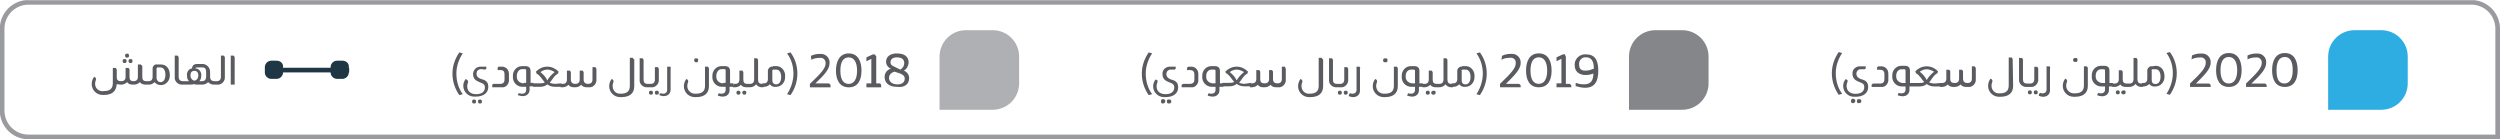 <?xml version="1.0" encoding="utf-8"?>
<!-- Generator: Adobe Illustrator 24.2.3, SVG Export Plug-In . SVG Version: 6.00 Build 0)  -->
<svg version="1.1" id="Layer_1" xmlns="http://www.w3.org/2000/svg" xmlns:xlink="http://www.w3.org/1999/xlink" x="0px" y="0px"
	 viewBox="0 0 508.8 28.3" style="enable-background:new 0 0 508.8 28.3;" xml:space="preserve">
<style type="text/css">
	.st0{clip-path:url(#SVGID_2_);}
	.st1{fill:none;stroke:#9A9B9F;stroke-width:0.95;}
	.st2{fill:#2DADE2;}
	.st3{fill:#595B60;}
	.st4{fill:#AFB0B3;}
	.st5{fill:#85868A;}
	.st6{fill:none;stroke:#1F3644;stroke-width:0.95;}
	.st7{clip-path:url(#SVGID_4_);}
	.st8{fill:#1F3644;}
</style>
<g id="Group_5025" transform="translate(0 28.346)">
	<g>
		<defs>
			<rect id="SVGID_1_" y="-28.3" width="508.8" height="28.3"/>
		</defs>
		<clipPath id="SVGID_2_">
			<use xlink:href="#SVGID_1_"  style="overflow:visible;"/>
		</clipPath>
		<g id="Group_5020" class="st0">
			<g id="Group_5012" transform="translate(508.331 -0.475)">
				<path id="Path_25382" class="st1" d="M0,0v-22c0-3-2.4-5.4-5.4-5.4c0,0,0,0,0,0h-497.1c-3,0-5.4,2.4-5.4,5.4c0,0,0,0,0,0v16.6
					c0,3,2.4,5.4,5.4,5.4c0,0,0,0,0,0H0z"/>
			</g>
			<g id="Group_5013" transform="translate(473.825 -6.004)">
				<path id="Path_25383" class="st2" d="M0,0v-10.8c0-3,2.4-5.4,5.4-5.4c0,0,0,0,0,0h5.4c3,0,5.4,2.4,5.4,5.4v5.4
					c0,3-2.4,5.4-5.4,5.4c0,0,0,0,0,0H0z"/>
			</g>
			<g id="Group_5014" transform="translate(374.916 -9.252)">
				<path id="Path_25384" class="st3" d="M0,0c-0.9-1.2-1.3-2.7-1.3-4.2c0-1.5,0.5-2.9,1.3-4.1l-0.7-0.2c-0.9,1.3-1.4,2.8-1.4,4.3
					c0,1.6,0.5,3.1,1.4,4.4L0,0z M4.6-5l0.2-0.2v-0.4H3.6C2.8-5.6,2.1-5,2.1-4.2c0,0,0,0.1,0,0.1c0,1.1,0.7,1.4,1.4,1.7
					c0.6,0.2,1,0.4,1,1c0,0.9-0.6,1.4-1.8,1.4c-1.2,0-1.8-0.7-1.8-1.6c0-0.3,0.1-0.6,0.2-0.9L1.1-2.8L0.7-3C0.4-2.6,0.2-2.1,0.2-1.6
					c0,1.2,1,2.2,2.2,2.2c0.1,0,0.2,0,0.3,0c1.7,0,2.6-0.8,2.6-2c0-1.2-0.8-1.4-1.5-1.6C3.3-3.2,2.9-3.5,2.9-4.1
					C2.9-4.6,3.3-5,3.7-5c0,0,0,0,0.1,0L4.6-5z M2.7,1.5C2.7,1.2,2.5,1,2.2,1S1.8,1.2,1.8,1.5c0,0.2,0.1,0.4,0.3,0.4
					c0,0,0.1,0,0.1,0c0.2,0,0.4-0.1,0.4-0.3C2.7,1.5,2.7,1.5,2.7,1.5 M3.9,1.5c0-0.2-0.1-0.4-0.3-0.4c0,0-0.1,0-0.1,0
					C3.1,1,3,1.2,3,1.5c0,0.2,0.1,0.4,0.3,0.4c0,0,0.1,0,0.1,0C3.7,1.9,3.9,1.8,3.9,1.5 M6-1.4h1.9c0.8,0.1,1.4-0.5,1.5-1.3
					c0-0.1,0-0.1,0-0.2v-1.2c0-0.8-0.5-1.4-1.3-1.5c-0.1,0-0.1,0-0.2,0H7.4L7.1-5.4v0.5h0.6c0.6,0,0.9,0.3,0.9,0.9v1
					c0,0.6-0.3,0.9-0.8,0.9H6.3L6-1.9V-1.4z M13.8-2.2v-2.5c0-0.7-0.4-1-1-1h-0.8c-1,0-1.8,0.9-1.8,1.9c0,0.1,0,0.1,0,0.2
					c-0.1,1.1,0.8,2.1,1.9,2.1c0.1,0,0.2,0,0.3,0h0.5v0.6c0,0.5-0.3,0.8-0.8,0.8c-0.2,0-0.4,0-0.6-0.1L11.4,0l-0.1,0.3
					c0.3,0.1,0.7,0.2,1,0.2c0.8,0,1.4-0.5,1.4-1.3c0-0.1,0-0.1,0-0.2v-0.5h0.8v-0.7L13.8-2.2z M12.4-2.2c-0.7,0-1.4-0.5-1.4-1.3
					c0-0.1,0-0.1,0-0.2C11-4.4,11.4-5,12.1-5h0.5c0.2,0,0.3,0.1,0.3,0.2c0,0,0,0.1,0,0.1v2.5L12.4-2.2z M18.8-2.1
					c-0.4,0-0.7-0.1-1.1-0.2c0,0,0,0,0,0c0.5-0.6,0.9-1.5,1.7-1.9l0.1-0.4c-0.6-0.6-1.4-1-2.3-1c-0.9,0-1.7,0.4-2.3,1L15-4.2
					c0.8,0.4,1.2,1.3,1.7,1.8l0,0c-0.3,0.2-0.7,0.2-1.1,0.2h-1.3v0.7h1.4c0.5,0,1.1-0.1,1.5-0.5c0.4,0.3,0.9,0.5,1.5,0.5h1.4v-0.7
					L18.8-2.1z M15.8-4.5C16.2-4.8,16.7-5,17.2-5c0.5,0,1,0.2,1.5,0.5c-0.6,0.5-1.1,1-1.5,1.7C16.9-3.5,16.4-4,15.8-4.5 M19.9-1.4
					h0.4c0.5,0,0.9-0.2,1.2-0.5c0.3,0.4,0.7,0.5,1.2,0.5h0.2c0.5,0,0.9-0.2,1.2-0.5c0.3,0.4,0.7,0.5,1.2,0.5h0.3
					c0.8,0.1,1.5-0.5,1.6-1.3c0-0.1,0-0.2,0-0.3v-2.2L27-5.6h-0.6v2.5c0,0.6-0.3,0.9-0.9,0.9s-0.9-0.3-0.9-0.9v-1.5l-0.2-0.3h-0.6
					v1.8c0,0.6-0.3,0.9-0.9,0.9S22-2.4,22-3.1v-1.5l-0.2-0.3h-0.6v1.8c0,0.6-0.3,0.9-0.9,0.9h-0.4L19.9-1.4z M34.7-7.1l-0.2-0.3
					h-0.6v5.7c0,1.1-0.6,1.6-1.8,1.6c-0.9,0.1-1.6-0.5-1.7-1.4c0-0.1,0-0.1,0-0.2c0-0.3,0.1-0.6,0.2-0.9l-0.1-0.3l-0.3-0.2
					c-0.3,0.4-0.5,0.9-0.5,1.5c0,1.2,1,2.2,2.2,2.2c0.1,0,0.2,0,0.3,0c1.7,0,2.6-0.8,2.6-2.2L34.7-7.1z M37.9-1.4v-0.7h-0.3
					c-0.6,0-0.8-0.3-0.8-0.9v-4l-0.2-0.3h-0.6v4.3c-0.1,0.8,0.5,1.5,1.3,1.6c0.1,0,0.2,0,0.3,0L37.9-1.4z M37.7-1.4h0.6
					c0.8,0.1,1.5-0.5,1.6-1.3c0-0.1,0-0.2,0-0.3v-2.2l-0.2-0.3h-0.6v2.5c0,0.6-0.3,0.9-0.8,0.9h-0.5L37.7-1.4z M38.2,0.1
					c0.2,0,0.4-0.1,0.4-0.3c0,0,0-0.1,0-0.1c0-0.2-0.1-0.4-0.3-0.4c0,0-0.1,0-0.1,0c-0.2,0-0.4,0.1-0.4,0.3c0,0,0,0.1,0,0.1
					c0,0.2,0.1,0.4,0.3,0.4C38.2,0.1,38.2,0.1,38.2,0.1 M39.4,0.1c0.2,0,0.4-0.1,0.4-0.3c0,0,0-0.1,0-0.1c0-0.2-0.1-0.4-0.3-0.4
					c0,0-0.1,0-0.1,0c-0.2,0-0.4,0.1-0.4,0.3c0,0,0,0.1,0,0.1c0,0.2,0.1,0.4,0.3,0.4C39.4,0.1,39.4,0.1,39.4,0.1 M42.4-5.3l-0.2-0.3
					h-0.6v4.7c0,0.5-0.3,0.8-0.8,0.8c-0.2,0-0.3,0-0.5-0.1L40.1,0L40,0.4c0.3,0.1,0.6,0.2,0.9,0.2c0.8,0,1.4-0.5,1.4-1.3
					c0-0.1,0-0.1,0-0.2V-5.3z M47.9-6.9c0-0.3-0.1-0.4-0.4-0.4S47-7.2,47-6.9c0,0.2,0.1,0.4,0.3,0.4c0,0,0.1,0,0.1,0
					C47.8-6.4,47.9-6.6,47.9-6.9 M50-5.3l-0.2-0.3h-0.6v3.9c0,1.1-0.6,1.6-1.8,1.6c-0.9,0.1-1.7-0.5-1.8-1.4c0-0.1,0-0.1,0-0.2
					c0-0.3,0.1-0.6,0.2-0.9l-0.1-0.3l-0.3-0.2c-0.3,0.4-0.5,0.9-0.5,1.5c0,1.2,1,2.2,2.2,2.2c0.1,0,0.2,0,0.3,0
					c1.7,0,2.6-0.8,2.6-2.2V-5.3z M54.4-2.2v-2.5c0-0.7-0.4-1-1-1h-0.8c-1,0-1.8,0.9-1.8,1.9c0,0.1,0,0.1,0,0.2
					c-0.1,1.1,0.8,2.1,1.9,2.1c0.1,0,0.2,0,0.3,0h0.5v0.6c0,0.5-0.3,0.8-0.8,0.8c-0.2,0-0.4,0-0.6-0.1L52,0l-0.1,0.3
					c0.3,0.1,0.7,0.2,1,0.2c0.8,0,1.4-0.5,1.4-1.3c0-0.1,0-0.1,0-0.2v-0.5h0.8v-0.7L54.4-2.2z M53-2.2c-0.7,0-1.4-0.5-1.4-1.3
					c0-0.1,0-0.1,0-0.2C51.6-4.4,52-5,52.7-5h0.5c0.2,0,0.3,0.1,0.3,0.2c0,0,0,0.1,0,0.1v2.5L53-2.2z M55-1.4h0.4
					c0.5,0,0.9-0.2,1.2-0.5c0.3,0.4,0.7,0.5,1.2,0.5h0.4v-0.7h-0.3c-0.6,0-0.8-0.3-0.8-0.9v-1.5l-0.2-0.3h-0.6v1.8
					c0,0.6-0.3,0.9-0.8,0.9H55L55-1.4z M56.5-0.3c0-0.2-0.1-0.4-0.3-0.4c0,0-0.1,0-0.1,0c-0.2,0-0.4,0.1-0.4,0.3c0,0,0,0.1,0,0.1
					c0,0.2,0.1,0.4,0.3,0.4c0,0,0.1,0,0.1,0c0.2,0,0.4-0.1,0.4-0.3C56.5-0.2,56.5-0.3,56.5-0.3 M57.7-0.3c0-0.3-0.1-0.4-0.4-0.4
					c-0.2,0-0.4,0.1-0.5,0.3c0,0,0,0.1,0,0.1c0,0.2,0.1,0.4,0.4,0.4c0,0,0.1,0,0.1,0C57.5,0.1,57.7,0,57.7-0.3 M58.1-1.4h0.3
					c0.5,0,1-0.2,1.3-0.6c0.3,0.4,0.7,0.6,1.2,0.6h0.3v-0.7h-0.3c-0.6,0-0.8-0.3-0.8-0.9v-4l-0.2-0.3h-0.6v4.3
					c0,0.6-0.3,0.9-0.8,0.9h-0.3V-1.4z M63.1-5.6c-0.5-0.1-0.9,0.3-1,0.7c0,0.1,0,0.2,0,0.2v1.6c0,0.6-0.3,0.9-0.8,0.9H61v0.7h0.4
					c0.4,0,0.8-0.2,1.1-0.5c0.3,0.4,0.8,0.6,1.3,0.5c1,0,1.8-0.9,1.8-1.9c0-0.1,0-0.1,0-0.2c0-1.1-0.6-2.1-1.8-2.1L63.1-5.6z
					 M63-4.7C62.9-4.8,63-5,63.2-5c0,0,0.1,0,0.1,0h0.5c0.7,0,1,0.7,1,1.5c0,0.8-0.3,1.5-1,1.5C63.2-2,63-2.3,63-2.8V-4.7z
					 M66.7,0.2c0.9-1.3,1.4-2.8,1.4-4.4c0-1.6-0.5-3.1-1.4-4.3l-0.7,0.2c0.9,1.2,1.3,2.7,1.3,4.1c0,1.5-0.5,3-1.3,4.2L66.7,0.2z
					 M71.1-7c0.5-0.3,1.1-0.4,1.7-0.4C73.4-7.5,74-7.1,74-6.5c0,0.1,0,0.2,0,0.2c0,1-0.9,2-3.2,4.2v0.7H75v-0.4l-0.3-0.3H72
					C73.6-3.7,75-5,75-6.3c0.1-1-0.7-1.9-1.7-1.9c-0.1,0-0.2,0-0.3,0c-0.6,0-1.2,0.1-1.8,0.4L71.1-7z M81.3-4.8
					c0-1.9-0.7-3.5-2.6-3.5s-2.6,1.6-2.6,3.5s0.7,3.4,2.6,3.4S81.3-2.9,81.3-4.8 M80.4-4.8c0,1.7-0.6,2.7-1.7,2.7S77-3,77-4.8
					s0.6-2.7,1.7-2.7S80.4-6.5,80.4-4.8 M82.5-7c0.5-0.3,1.1-0.4,1.7-0.4c0.6-0.1,1.1,0.3,1.2,0.9c0,0.1,0,0.2,0,0.2
					c0,1-0.9,2-3.2,4.2v0.7h4.2v-0.4l-0.3-0.3h-2.8C85-3.7,86.3-5,86.3-6.3c0.1-1-0.7-1.9-1.7-1.9c-0.1,0-0.2,0-0.3,0
					c-0.6,0-1.2,0.1-1.8,0.4L82.5-7z M92.7-4.8c0-1.9-0.7-3.5-2.6-3.5s-2.6,1.6-2.6,3.5s0.7,3.4,2.6,3.4S92.7-2.9,92.7-4.8
					 M91.7-4.8c0,1.7-0.6,2.7-1.7,2.7S88.4-3,88.4-4.8s0.6-2.7,1.7-2.7S91.7-6.5,91.7-4.8"/>
			</g>
			<g id="Group_5015" transform="translate(191.215 -6.004)">
				<path id="Path_25385" class="st4" d="M0,0v-10.8c0-3,2.4-5.4,5.4-5.4c0,0,0,0,0,0h5.4c3,0,5.4,2.4,5.4,5.4l0,0v5.4
					c0,3-2.4,5.4-5.4,5.4c0,0,0,0,0,0H0z"/>
			</g>
			<g id="Group_5016" transform="translate(101.132 -14.171)">
				<path id="Path_25386" class="st3" d="M64-2c0.5-0.3,1.1-0.4,1.7-0.4c0.6-0.1,1.1,0.3,1.2,0.9c0,0.1,0,0.2,0,0.2
					c0,1-0.9,2-3.2,4.2v0.7h4.2V3.1l-0.3-0.3h-2.8c1.6-1.5,2.9-2.8,2.9-4.1c0.1-1-0.7-1.9-1.7-1.9c-0.1,0-0.2,0-0.3,0
					c-0.6,0-1.2,0.1-1.8,0.4L64-2z M74.2,0.2c0-1.9-0.7-3.5-2.6-3.5S69-1.6,69,0.2s0.7,3.4,2.6,3.4S74.2,2.1,74.2,0.2 M73.3,0.2
					c0,1.7-0.6,2.7-1.7,2.7S69.9,2,69.9,0.2s0.6-2.7,1.7-2.7S73.3-1.5,73.3,0.2 M76.9-3.1h-0.4l-1.3,0.6v0.8l1-0.5v5h-1v0.8h3V3.1
					L78,2.8h-0.8v-5.5L76.9-3.1z M83.9,1.7c0-0.7-0.5-1.3-1.1-1.5c0.6-0.3,0.9-0.9,1-1.6c0-1.3-0.9-1.9-2.4-1.9
					c-1.3,0-2.2,0.6-2.2,1.7c0,0.6,0.4,1.2,1,1.4c-0.8,0.2-1.3,0.9-1.3,1.7c0,1,0.7,2,2.5,2C82.9,3.7,83.9,3,83.9,1.7 M81.1-0.5
					c-0.8-0.3-1-0.6-1-1c0-0.7,0.6-1,1.3-1c1.1,0,1.5,0.5,1.5,1.2c0,0.5-0.3,1-0.8,1.3L81.1-0.5z M82.1,0.8c0.7,0.3,0.9,0.6,0.9,1
					C83,2.7,82.3,3,81.5,3c-1.1,0-1.7-0.6-1.7-1.3c0-0.7,0.5-1.1,1.1-1.3L82.1,0.8z"/>
			</g>
			<g id="Group_5017" transform="translate(331.53 -6.004)">
				<path id="Path_25387" class="st5" d="M0,0v-10.8c0-3,2.4-5.4,5.4-5.4c0,0,0,0,0,0h5.4c3,0,5.4,2.4,5.4,5.4l0,0v5.4
					c0,3-2.4,5.4-5.4,5.4c0,0,0,0,0,0H0z"/>
			</g>
			<g id="Group_5018" transform="translate(234.483 -9.182)">
				<path id="Path_25388" class="st3" d="M0,0c-0.9-1.2-1.3-2.7-1.3-4.2c0-1.5,0.5-2.9,1.3-4.1l-0.7-0.2c-0.9,1.3-1.4,2.8-1.4,4.3
					c0,1.6,0.5,3.1,1.4,4.4L0,0z M4.6-5l0.2-0.2v-0.4H3.6C2.8-5.6,2.1-5,2.1-4.2c0,0,0,0.1,0,0.1c0,1.1,0.7,1.4,1.4,1.7
					c0.6,0.2,1,0.4,1,1c0,0.9-0.6,1.4-1.8,1.4c-1.2,0-1.8-0.7-1.8-1.6c0-0.3,0.1-0.6,0.2-0.9L1.1-2.8L0.7-3C0.4-2.6,0.2-2.1,0.2-1.6
					c0,1.2,1,2.2,2.2,2.2c0.1,0,0.2,0,0.3,0c1.7,0,2.6-0.8,2.6-2c0-1.2-0.8-1.4-1.5-1.6C3.3-3.2,2.9-3.5,2.9-4.1
					C2.9-4.6,3.3-5,3.7-5c0,0,0,0,0.1,0L4.6-5z M2.7,1.5C2.7,1.2,2.5,1,2.2,1S1.8,1.2,1.8,1.5c0,0.2,0.1,0.4,0.3,0.4
					c0,0,0.1,0,0.1,0c0.2,0,0.4-0.1,0.4-0.3C2.7,1.5,2.7,1.5,2.7,1.5 M3.9,1.5c0-0.2-0.1-0.4-0.3-0.4c0,0-0.1,0-0.1,0
					C3.1,1,3,1.2,3,1.5c0,0.2,0.1,0.4,0.3,0.4c0,0,0.1,0,0.1,0C3.7,1.9,3.9,1.8,3.9,1.5 M6-1.4h1.9c0.8,0.1,1.4-0.5,1.5-1.3
					c0-0.1,0-0.1,0-0.2v-1.2c0-0.8-0.5-1.4-1.3-1.5c-0.1,0-0.1,0-0.2,0H7.4L7.1-5.4v0.5h0.6c0.6,0,0.9,0.3,0.9,0.9v1
					c0,0.6-0.3,0.9-0.9,0.9H6.3L6-1.9V-1.4z M13.8-2.2v-2.5c0-0.7-0.4-1-1-1h-0.8c-1,0-1.8,0.9-1.8,1.9c0,0.1,0,0.1,0,0.2
					c-0.1,1.1,0.8,2.1,1.9,2.1c0.1,0,0.2,0,0.3,0h0.5v0.6c0,0.5-0.3,0.8-0.8,0.8c-0.2,0-0.4,0-0.6-0.1L11.4,0l-0.1,0.3
					c0.3,0.1,0.7,0.2,1,0.2c0.8,0,1.4-0.5,1.4-1.3c0-0.1,0-0.1,0-0.2v-0.5h0.8v-0.7H13.8z M12.4-2.2c-0.7,0-1.4-0.5-1.4-1.3
					c0-0.1,0-0.1,0-0.2C11-4.4,11.4-5,12.1-5h0.5c0.2,0,0.3,0.1,0.3,0.2c0,0,0,0.1,0,0.1v2.5H12.4z M18.8-2.1
					c-0.4,0-0.7-0.1-1.1-0.2c0,0,0,0,0,0c0.5-0.6,0.9-1.5,1.7-1.9l0.1-0.4c-0.6-0.6-1.4-1-2.3-1c-0.9,0-1.7,0.4-2.3,1L15-4.3
					c0.8,0.4,1.2,1.3,1.7,1.8l0,0c-0.3,0.2-0.7,0.2-1.1,0.2h-1.3v0.7h1.4c0.5,0,1.1-0.1,1.5-0.5c0.4,0.3,0.9,0.5,1.5,0.5h1.4v-0.7
					L18.8-2.1z M15.8-4.5C16.2-4.8,16.7-5,17.2-5c0.5,0,1,0.2,1.5,0.5c-0.6,0.5-1.1,1-1.5,1.7C16.9-3.5,16.4-4,15.8-4.5 M19.9-1.4
					h0.4c0.5,0,0.9-0.2,1.2-0.5c0.3,0.4,0.7,0.5,1.2,0.5h0.2c0.5,0,0.9-0.2,1.2-0.5c0.3,0.4,0.7,0.5,1.2,0.5h0.3
					c0.8,0.1,1.5-0.5,1.6-1.3c0-0.1,0-0.2,0-0.3v-2.2L27-5.6h-0.6v2.5c0,0.6-0.3,0.9-0.9,0.9s-0.9-0.3-0.9-0.9v-1.5l-0.2-0.3h-0.6
					v1.8c0,0.6-0.3,0.9-0.9,0.9S22-2.4,22-3.1v-1.5l-0.2-0.3h-0.6v1.8c0,0.6-0.3,0.9-0.9,0.9h-0.4L19.9-1.4z M34.7-7.1l-0.2-0.3
					h-0.6v5.7c0,1.1-0.6,1.6-1.8,1.6c-0.9,0.1-1.6-0.5-1.7-1.4c0-0.1,0-0.1,0-0.2c0-0.3,0.1-0.6,0.2-0.9l-0.1-0.3l-0.3-0.2
					c-0.3,0.4-0.5,0.9-0.5,1.5c0,1.2,1,2.2,2.2,2.2c0.1,0,0.2,0,0.3,0c1.7,0,2.6-0.8,2.6-2.2V-7.1z M37.9-1.4v-0.7h-0.3
					c-0.6,0-0.8-0.3-0.8-0.9v-4l-0.2-0.3h-0.6v4.3c-0.1,0.8,0.5,1.5,1.3,1.6c0.1,0,0.2,0,0.3,0L37.9-1.4z M37.7-1.4h0.6
					c0.8,0.1,1.5-0.5,1.6-1.3c0-0.1,0-0.2,0-0.3v-2.2l-0.2-0.3h-0.6v2.5c0,0.6-0.3,0.9-0.8,0.9h-0.5L37.7-1.4z M38.2,0.1
					c0.2,0,0.4-0.1,0.4-0.3c0,0,0-0.1,0-0.1c0-0.2-0.1-0.4-0.3-0.4c0,0-0.1,0-0.1,0c-0.2,0-0.4,0.1-0.4,0.3c0,0,0,0.1,0,0.1
					c0,0.2,0.1,0.4,0.3,0.4C38.2,0.1,38.2,0.1,38.2,0.1 M39.4,0.1c0.2,0,0.4-0.1,0.4-0.3c0,0,0-0.1,0-0.1c0-0.2-0.1-0.4-0.3-0.4
					c0,0-0.1,0-0.1,0c-0.2,0-0.4,0.1-0.4,0.3c0,0,0,0.1,0,0.1c0,0.2,0.1,0.4,0.3,0.4C39.4,0.1,39.4,0.1,39.4,0.1 M42.4-5.3l-0.2-0.3
					h-0.6v4.7c0,0.5-0.3,0.8-0.8,0.8c-0.2,0-0.3,0-0.5-0.1L40.1,0L40,0.4c0.3,0.1,0.6,0.2,0.9,0.2c0.8,0,1.4-0.5,1.4-1.3
					c0-0.1,0-0.1,0-0.2V-5.3z M47.9-6.9c0-0.3-0.1-0.4-0.4-0.4S47-7.2,47-6.9c0,0.2,0.1,0.4,0.3,0.4c0,0,0.1,0,0.1,0
					C47.8-6.4,47.9-6.6,47.9-6.9 M50-5.3l-0.2-0.3h-0.6v3.9c0,1.1-0.6,1.6-1.8,1.6c-0.9,0.1-1.7-0.5-1.8-1.4c0-0.1,0-0.1,0-0.2
					c0-0.3,0.1-0.6,0.2-0.9l-0.1-0.3l-0.3-0.2c-0.3,0.4-0.5,0.9-0.5,1.5c0,1.2,1,2.2,2.2,2.2c0.1,0,0.2,0,0.3,0
					c1.7,0,2.6-0.8,2.6-2.2V-5.3z M54.4-2.2v-2.5c0-0.7-0.4-1-1-1h-0.8c-1,0-1.8,0.9-1.8,1.9c0,0.1,0,0.1,0,0.2
					c-0.1,1.1,0.8,2.1,1.9,2.1c0.1,0,0.2,0,0.3,0h0.5v0.6c0,0.5-0.3,0.8-0.8,0.8c-0.2,0-0.4,0-0.6-0.1L52,0l-0.1,0.3
					c0.3,0.1,0.7,0.2,1,0.2c0.8,0,1.4-0.5,1.4-1.3c0-0.1,0-0.1,0-0.2v-0.5h0.8v-0.7H54.4z M53-2.2c-0.7,0-1.4-0.5-1.4-1.3
					c0-0.1,0-0.1,0-0.2C51.6-4.4,52-5,52.7-5h0.5c0.2,0,0.3,0.1,0.3,0.2c0,0,0,0.1,0,0.1v2.5H53z M55-1.4h0.4c0.5,0,0.9-0.2,1.2-0.5
					c0.3,0.4,0.7,0.5,1.2,0.5h0.4v-0.7h-0.3c-0.6,0-0.8-0.3-0.8-0.9v-1.5l-0.2-0.3h-0.6v1.8c0,0.6-0.3,0.9-0.8,0.9H55L55-1.4z
					 M56.5-0.3c0-0.2-0.1-0.4-0.3-0.4c0,0-0.1,0-0.1,0c-0.2,0-0.4,0.1-0.4,0.3c0,0,0,0.1,0,0.1c0,0.2,0.1,0.4,0.3,0.4
					c0,0,0.1,0,0.1,0c0.2,0,0.4-0.1,0.4-0.3C56.5-0.2,56.5-0.3,56.5-0.3 M57.7-0.3c0-0.3-0.1-0.4-0.4-0.4c-0.2,0-0.4,0.1-0.5,0.3
					c0,0,0,0.1,0,0.1c0,0.2,0.1,0.4,0.4,0.4c0,0,0.1,0,0.1,0C57.5,0.1,57.7,0,57.7-0.3 M58.1-1.4h0.3c0.5,0,1-0.2,1.3-0.6
					c0.3,0.4,0.7,0.6,1.2,0.6h0.3v-0.7h-0.3c-0.6,0-0.8-0.3-0.8-0.9v-4l-0.2-0.3h-0.6v4.3c0,0.6-0.3,0.9-0.8,0.9h-0.3V-1.4z
					 M63.1-5.6c-0.5-0.1-0.9,0.3-1,0.7c0,0.1,0,0.2,0,0.2v1.6c0,0.6-0.3,0.9-0.8,0.9H61v0.7h0.4c0.4,0,0.8-0.2,1.1-0.5
					c0.3,0.4,0.8,0.6,1.3,0.5c1,0,1.8-0.9,1.8-1.9c0-0.1,0-0.1,0-0.2c0.1-1-0.6-2-1.6-2.1c0,0-0.1,0-0.1,0H63.1z M63-4.7
					C62.9-4.8,63-5,63.2-5c0,0,0.1,0,0.1,0h0.5c0.7,0,1,0.7,1,1.5c0,0.8-0.3,1.5-1,1.5C63.2-2,63-2.3,63-2.8V-4.7z M66.7,0.2
					c0.9-1.3,1.4-2.8,1.4-4.4c0-1.6-0.5-3.1-1.4-4.3l-0.7,0.2c0.9,1.2,1.3,2.7,1.3,4.1c0,1.5-0.5,3-1.3,4.2L66.7,0.2z M71.1-7
					c0.5-0.3,1.1-0.4,1.7-0.4C73.4-7.5,74-7.1,74-6.5c0,0.1,0,0.2,0,0.2c0,1-0.9,2-3.2,4.2v0.7h4.2v-0.4l-0.3-0.3H72
					C73.6-3.7,75-5,75-6.3c0.1-1-0.7-1.9-1.7-1.9c-0.1,0-0.2,0-0.3,0c-0.6,0-1.2,0.1-1.8,0.4L71.1-7z M81.3-4.8
					c0-1.9-0.7-3.5-2.6-3.5s-2.6,1.6-2.6,3.5s0.7,3.4,2.6,3.4S81.3-2.9,81.3-4.8 M80.4-4.8c0,1.7-0.6,2.7-1.7,2.7S77-3,77-4.8
					s0.6-2.7,1.7-2.7S80.4-6.5,80.4-4.8 M84-8.1h-0.4l-1.3,0.6v0.8l1-0.5v5h-1v0.8h3v-0.4l-0.3-0.3h-0.8v-5.5L84-8.1z M86.4-1.6
					c0.6,0.2,1.2,0.3,1.7,0.3c2,0,2.7-1.3,2.7-3.5c0-2.4-0.9-3.3-2.5-3.3c-1.2-0.1-2.2,0.8-2.3,1.9c0,0.1,0,0.2,0,0.3
					c0,1.3,0.9,2,2.2,2c0.6,0,1.1-0.1,1.6-0.3c0,1.5-0.6,2.2-1.9,2.2c-0.6,0-1.1-0.1-1.7-0.3V-1.6z M86.9-6
					c-0.1-0.7,0.4-1.4,1.1-1.5c0.1,0,0.2,0,0.3,0c0.9,0,1.6,0.5,1.6,2.3c-0.5,0.2-1,0.4-1.5,0.4C87.4-4.7,86.9-5.1,86.9-6"/>
			</g>
			<g id="Group_5018_1_" transform="translate(234.483 -9.182)">
				<path id="Path_25388_1_" class="st3" d="M-140.3,0c-0.9-1.2-1.3-2.7-1.3-4.2c0-1.5,0.5-2.9,1.3-4.1l-0.7-0.2
					c-0.9,1.3-1.4,2.8-1.4,4.3c0,1.6,0.5,3.1,1.4,4.4L-140.3,0z M-135.7-5l0.2-0.2v-0.4h-1.2c-0.8,0-1.4,0.6-1.5,1.4
					c0,0,0,0.1,0,0.1c0,1.1,0.7,1.4,1.4,1.7c0.6,0.2,1,0.4,1,1c0,0.9-0.6,1.4-1.8,1.4c-1.2,0-1.8-0.7-1.8-1.6c0-0.3,0.1-0.6,0.2-0.9
					l-0.1-0.3l-0.4-0.3c-0.3,0.4-0.5,0.9-0.5,1.4c0,1.2,1,2.2,2.2,2.2c0.1,0,0.2,0,0.3,0c1.7,0,2.6-0.8,2.6-2c0-1.2-0.8-1.4-1.5-1.6
					c-0.5-0.2-0.9-0.4-0.9-1.1c0-0.5,0.3-0.8,0.8-0.9c0,0,0,0,0.1,0L-135.7-5z M-137.6,1.5c0-0.3-0.1-0.4-0.4-0.4s-0.4,0.1-0.4,0.4
					c0,0.2,0.1,0.4,0.3,0.4c0,0,0.1,0,0.1,0c0.2,0,0.4-0.1,0.4-0.3C-137.6,1.5-137.6,1.5-137.6,1.5 M-136.4,1.5
					c0-0.2-0.1-0.4-0.3-0.4c0,0-0.1,0-0.1,0c-0.3,0-0.4,0.1-0.4,0.4c0,0.2,0.1,0.4,0.3,0.4c0,0,0.1,0,0.1,0
					C-136.5,1.9-136.4,1.8-136.4,1.5 M-134.3-1.4h1.9c0.8,0.1,1.4-0.5,1.5-1.3c0-0.1,0-0.1,0-0.2v-1.2c0-0.8-0.5-1.4-1.3-1.5
					c-0.1,0-0.1,0-0.2,0h-0.6l-0.2,0.2v0.5h0.6c0.6,0,0.8,0.3,0.8,0.9v1c0,0.6-0.3,0.9-0.8,0.9h-1.5l-0.2,0.2V-1.4z M-126.5-2.2
					v-2.5c0-0.7-0.4-1-1-1h-0.8c-1,0-1.8,0.9-1.8,1.9c0,0.1,0,0.1,0,0.2c-0.1,1.1,0.8,2.1,1.9,2.1c0.1,0,0.2,0,0.3,0h0.5v0.6
					c0,0.5-0.3,0.8-0.8,0.8c-0.2,0-0.4,0-0.6-0.1l-0.2,0.1l-0.1,0.3c0.3,0.1,0.7,0.2,1,0.2c0.8,0,1.4-0.5,1.4-1.3c0-0.1,0-0.1,0-0.2
					v-0.5h0.8v-0.7H-126.5z M-127.9-2.2c-0.7,0-1.4-0.5-1.4-1.3c0-0.1,0-0.1,0-0.2c0-0.7,0.4-1.4,1.1-1.4h0.5c0.2,0,0.3,0.1,0.3,0.2
					c0,0,0,0.1,0,0.1v2.5H-127.9z M-121.5-2.1c-0.4,0-0.7-0.1-1.1-0.2c0,0,0,0,0,0c0.5-0.6,0.9-1.5,1.7-1.9l0.1-0.4
					c-0.6-0.6-1.4-1-2.3-1c-0.9,0-1.7,0.4-2.3,1l0.1,0.4c0.8,0.4,1.2,1.3,1.7,1.8l0,0c-0.3,0.2-0.7,0.2-1.1,0.2h-1.3v0.7h1.4
					c0.5,0,1.1-0.1,1.5-0.5c0.4,0.3,0.9,0.5,1.5,0.5h1.4v-0.7L-121.5-2.1z M-124.5-4.5c0.4-0.3,0.9-0.5,1.4-0.5c0.5,0,1,0.2,1.5,0.5
					c-0.6,0.5-1.1,1-1.5,1.7C-123.4-3.5-123.9-4-124.5-4.5 M-120.4-1.4h0.4c0.5,0,0.9-0.2,1.2-0.5c0.3,0.4,0.7,0.5,1.2,0.5h0.2
					c0.5,0,0.9-0.2,1.2-0.5c0.3,0.4,0.7,0.5,1.2,0.5h0.3c0.8,0.1,1.5-0.5,1.6-1.3c0-0.1,0-0.2,0-0.3v-2.2l-0.2-0.3h-0.6v2.5
					c0,0.6-0.3,0.9-0.9,0.9c-0.6,0-0.9-0.3-0.9-0.9v-1.5l-0.2-0.3h-0.6v1.8c0,0.6-0.3,0.9-0.9,0.9c-0.6,0-0.9-0.3-0.9-0.9v-1.5
					l-0.2-0.3h-0.6v1.8c0,0.6-0.3,0.9-0.8,0.9h-0.4L-120.4-1.4z M-105.5-7.1l-0.2-0.3h-0.6v5.7c0,1.1-0.6,1.6-1.8,1.6
					c-0.9,0.1-1.6-0.5-1.7-1.4c0-0.1,0-0.1,0-0.2c0-0.3,0.1-0.6,0.2-0.9l-0.1-0.3l-0.3-0.2c-0.3,0.4-0.5,0.9-0.5,1.5
					c0,1.2,1,2.2,2.2,2.2c0.1,0,0.2,0,0.3,0c1.7,0,2.6-0.8,2.6-2.2V-7.1z M-102.4-1.4v-0.7h-0.3c-0.6,0-0.8-0.3-0.8-0.9v-4l-0.2-0.3
					h-0.6v4.3c-0.1,0.8,0.5,1.5,1.3,1.6c0.1,0,0.2,0,0.3,0L-102.4-1.4z M-102.6-1.4h0.6c0.8,0.1,1.5-0.5,1.6-1.3c0-0.1,0-0.2,0-0.3
					v-2.2l-0.2-0.3h-0.6v2.5c0,0.6-0.3,0.9-0.8,0.9h-0.5L-102.6-1.4z M-102,0.1c0.2,0,0.4-0.1,0.4-0.3c0,0,0-0.1,0-0.1
					c0-0.2-0.1-0.4-0.3-0.4c0,0-0.1,0-0.1,0c-0.2,0-0.4,0.1-0.4,0.3c0,0,0,0.1,0,0.1c0,0.2,0.1,0.4,0.3,0.4
					C-102.1,0.1-102.1,0.1-102,0.1 M-100.8,0.1c0.2,0,0.4-0.1,0.4-0.3c0,0,0-0.1,0-0.1c0-0.2-0.1-0.4-0.3-0.4c0,0-0.1,0-0.1,0
					c-0.2,0-0.4,0.1-0.4,0.3c0,0,0,0.1,0,0.1c0,0.2,0.1,0.4,0.3,0.4C-100.9,0.1-100.9,0.1-100.8,0.1 M-97.9-5.3l-0.2-0.3h-0.6v4.7
					c0,0.5-0.3,0.8-0.8,0.8c-0.2,0-0.3,0-0.5-0.1l-0.2,0.1l-0.1,0.3c0.3,0.1,0.6,0.2,0.9,0.2c0.8,0,1.4-0.5,1.4-1.3
					c0-0.1,0-0.1,0-0.2V-5.3z M-92.4-6.9c0-0.3-0.1-0.4-0.4-0.4s-0.4,0.1-0.4,0.4c0,0.2,0.1,0.4,0.3,0.4c0,0,0.1,0,0.1,0
					C-92.5-6.4-92.4-6.6-92.4-6.9 M-90.2-5.3l-0.2-0.3h-0.6v3.9c0,1.1-0.6,1.6-1.8,1.6c-0.9,0.1-1.7-0.5-1.8-1.4c0-0.1,0-0.1,0-0.2
					c0-0.3,0.1-0.6,0.2-0.9l-0.1-0.3l-0.3-0.2c-0.3,0.4-0.5,0.9-0.5,1.5c0,1.2,1,2.2,2.2,2.2c0.1,0,0.2,0,0.3,0
					c1.7,0,2.6-0.8,2.6-2.2V-5.3z M-85.9-2.2v-2.5c0-0.7-0.4-1-1-1h-0.8c-1,0-1.8,0.9-1.8,1.9c0,0.1,0,0.1,0,0.2
					c-0.1,1.1,0.8,2.1,1.9,2.1c0.1,0,0.2,0,0.3,0h0.5v0.6c0,0.5-0.3,0.8-0.8,0.8c-0.2,0-0.4,0-0.6-0.1L-88.3,0l-0.1,0.3
					c0.3,0.1,0.7,0.2,1,0.2c0.8,0,1.4-0.5,1.4-1.3c0-0.1,0-0.1,0-0.2v-0.5h0.8v-0.7H-85.9z M-87.3-2.2c-0.7,0-1.4-0.5-1.4-1.3
					c0-0.1,0-0.1,0-0.2c0-0.7,0.4-1.4,1.1-1.4h0.5c0.2,0,0.3,0.1,0.3,0.2c0,0,0,0.1,0,0.1v2.5H-87.3z M-85.3-1.4h0.4
					c0.5,0,0.9-0.2,1.2-0.5c0.3,0.4,0.7,0.5,1.2,0.5h0.4v-0.7h-0.3c-0.6,0-0.8-0.3-0.8-0.9v-1.5l-0.2-0.3h-0.6v1.8
					c0,0.6-0.3,0.9-0.8,0.9h-0.3L-85.3-1.4z M-83.8-0.3c0-0.2-0.1-0.4-0.3-0.4c0,0-0.1,0-0.1,0c-0.2,0-0.4,0.1-0.4,0.3
					c0,0,0,0.1,0,0.1c0,0.2,0.1,0.4,0.3,0.4c0,0,0.1,0,0.1,0c0.2,0,0.4-0.1,0.4-0.3C-83.8-0.2-83.8-0.3-83.8-0.3 M-82.6-0.3
					c0-0.3-0.1-0.4-0.4-0.4c-0.2,0-0.4,0.1-0.4,0.3c0,0,0,0.1,0,0.1c0,0.2,0.1,0.4,0.4,0.4c0,0,0.1,0,0.1,0
					C-82.8,0.1-82.6,0-82.6-0.3 M-82.2-1.4h0.3c0.5,0,1-0.2,1.3-0.6c0.3,0.4,0.7,0.6,1.2,0.6h0.3v-0.7h-0.3c-0.6,0-0.8-0.3-0.8-0.9
					v-4l-0.2-0.3h-0.6v4.3c0,0.6-0.3,0.9-0.8,0.9h-0.3V-1.4z M-77.2-5.6c-0.5-0.1-0.9,0.3-1,0.7c0,0.1,0,0.2,0,0.2v1.6
					c0,0.6-0.3,0.9-0.8,0.9h-0.3v0.7h0.4c0.4,0,0.8-0.2,1.1-0.5c0.3,0.4,0.8,0.6,1.3,0.5c1,0,1.8-0.9,1.8-1.9c0-0.1,0-0.1,0-0.2
					c0.1-1-0.6-2-1.6-2.1c0,0-0.1,0-0.1,0H-77.2z M-77.3-4.7c0-0.2,0.1-0.3,0.2-0.3c0,0,0.1,0,0.1,0h0.5c0.7,0,1,0.7,1,1.5
					c0,0.8-0.3,1.5-1,1.5c-0.5,0-0.8-0.3-0.8-0.8V-4.7z M-73.6,0.2c0.9-1.3,1.4-2.8,1.4-4.4c0-1.6-0.5-3.1-1.4-4.3l-0.7,0.2
					c0.9,1.2,1.3,2.7,1.3,4.1c0,1.5-0.5,3-1.3,4.2L-73.6,0.2z"/>
			</g>
			<g id="Group_5019" transform="translate(26.261 -17.024)">
				<path id="Path_25389" class="st3" d="M0,0c0-0.2-0.1-0.4-0.3-0.4c0,0-0.1,0-0.1,0c-0.2,0-0.4,0.1-0.4,0.3c0,0,0,0.1,0,0.1
					c0,0.2,0.1,0.4,0.3,0.4c0,0,0.1,0,0.1,0C-0.1,0.4,0,0.3,0,0 M-0.5,1.1c0-0.3-0.1-0.4-0.4-0.4s-0.4,0.1-0.4,0.4
					c0,0.2,0.1,0.4,0.3,0.4c0,0,0.1,0,0.1,0c0.2,0,0.4-0.1,0.4-0.3C-0.5,1.2-0.5,1.2-0.5,1.1 M0.7,1.1c0-0.3-0.1-0.4-0.4-0.4
					s-0.4,0.1-0.4,0.4c0,0.2,0.1,0.4,0.3,0.4c0,0,0.1,0,0.1,0C0.5,1.6,0.7,1.4,0.7,1.1 M-1.6,5.9c0.5,0,0.9-0.2,1.2-0.5
					c0.3,0.4,0.7,0.5,1.2,0.5H1c0.5,0,0.9-0.2,1.2-0.5C2.5,5.8,3,5.9,3.4,5.9h0.5V5.2H3.5c-0.6,0-0.8-0.3-0.8-0.9V2.1L2.4,1.8H1.8
					v2.5c0,0.6-0.3,0.9-0.9,0.9S0.1,4.9,0.1,4.3V2.8l-0.2-0.3h-0.6v1.8c0,0.6-0.3,0.9-0.9,0.9c-0.6,0-0.9-0.2-0.9-0.8V2.8l-0.2-0.3
					h-0.6v3.1c0,1.1-0.6,1.6-1.7,1.6C-6,7.4-6.8,6.8-6.9,5.9c0-0.1,0-0.1,0-0.2c0-0.3,0.1-0.6,0.2-0.9l-0.1-0.3l-0.3-0.2
					c-0.3,0.4-0.5,0.9-0.5,1.5c0,1.2,1,2.2,2.2,2.2c0.1,0,0.2,0,0.3,0c1.6,0,2.5-0.7,2.6-2.2C-2.3,5.8-2,5.9-1.7,5.9L-1.6,5.9z
					 M5.8,1.8C5.3,1.7,4.9,2,4.8,2.5c0,0.1,0,0.2,0,0.2v1.6c0,0.6-0.3,0.9-0.8,0.9H3.7v0.7h0.4c0.4,0,0.8-0.2,1.1-0.5
					C5.5,5.8,6,6,6.5,6c1,0,1.8-0.9,1.8-1.9c0-0.1,0-0.1,0-0.2c0-1.1-0.6-2.1-1.8-2.1L5.8,1.8z M5.6,2.7c0-0.2,0.1-0.3,0.2-0.3
					c0,0,0.1,0,0.1,0h0.5c0.7,0,1,0.7,1,1.5c0,0.8-0.3,1.5-1,1.5C6,5.4,5.7,5.1,5.6,4.7c0-0.1,0-0.1,0-0.2L5.6,2.7z M11.3,5.9V5.2
					h-0.3c-0.6,0-0.9-0.3-0.9-0.9v-4L9.9,0H9.3v4.3c-0.1,0.8,0.5,1.5,1.3,1.6c0.1,0,0.2,0,0.3,0L11.3,5.9z M17.4,5.2
					c-0.6,0-0.9-0.3-0.9-0.9v-1c0-0.8-0.6-1.5-1.4-1.6c-0.1,0-0.1,0-0.2,0h-1c-0.7,0-1,0.3-1.1,0.9c-0.7,0.1-1.1,0.8-1,1.5
					c0,0.4,0.1,0.8,0.4,1.1h-1.2v0.7h1.3c0.3,0,0.6,0,0.9-0.1c0.3,0.1,0.6,0.1,0.9,0.1h0.8c0.5,0,0.9-0.2,1.2-0.5
					c0.3,0.3,0.7,0.5,1.1,0.5h0.4V5.2L17.4,5.2z M15.7,4.2c0,0.7-0.3,1-0.9,1h-0.5c0.3-0.3,0.4-0.7,0.4-1.1c0.1-0.7-0.4-1.4-1.1-1.5
					c0,0,0,0-0.1,0c0-0.2,0.2-0.2,0.5-0.2h0.9c0.6,0,0.8,0.3,0.8,1L15.7,4.2z M13.3,3.1c0.6,0,0.8,0.4,0.8,1c0,0.5-0.3,0.9-0.8,1
					c-0.5-0.1-0.8-0.6-0.8-1C12.5,3.5,12.7,3.1,13.3,3.1 M17.5,5.9h0.4c0.8,0.1,1.5-0.5,1.6-1.3c0-0.1,0-0.2,0-0.3v-4L19.3,0h-0.6
					v4.3c0,0.6-0.3,0.9-0.9,0.9h-0.3V5.9z M20.7,5.9h0.8V0.3L21.3,0h-0.6L20.7,5.9z"/>
			</g>
		</g>
	</g>
	<g id="Group_5021" transform="translate(55.764 -14.083)">
		<path id="Path_25391" class="st6" d="M0,0h15.3"/>
	</g>
	<g>
		<defs>
			<rect id="SVGID_3_" y="-28.3" width="508.8" height="28.3"/>
		</defs>
		<clipPath id="SVGID_4_">
			<use xlink:href="#SVGID_3_"  style="overflow:visible;"/>
		</clipPath>
		<g id="Group_5024" class="st7">
			<g id="Group_5022" transform="translate(68.586 -15.993)">
				<path id="Path_25392" class="st8" d="M0,0c-0.7,0-1.3,0.6-1.3,1.3l0,0v1.1c0,0.7,0.6,1.3,1.3,1.3c0,0,0,0,0,0h1.1
					c0.7,0,1.3-0.6,1.3-1.3V1.3C2.5,0.6,1.9,0,1.1,0H0z"/>
			</g>
			<g id="Group_5023" transform="translate(55.201 -15.993)">
				<path id="Path_25393" class="st8" d="M0,0c-0.7,0-1.3,0.6-1.3,1.3l0,0v1.1c0,0.7,0.6,1.3,1.3,1.3c0,0,0,0,0,0h1.1
					c0.7,0,1.3-0.6,1.3-1.3V1.3C2.5,0.6,1.9,0,1.1,0H0z"/>
			</g>
		</g>
	</g>
</g>
</svg>
